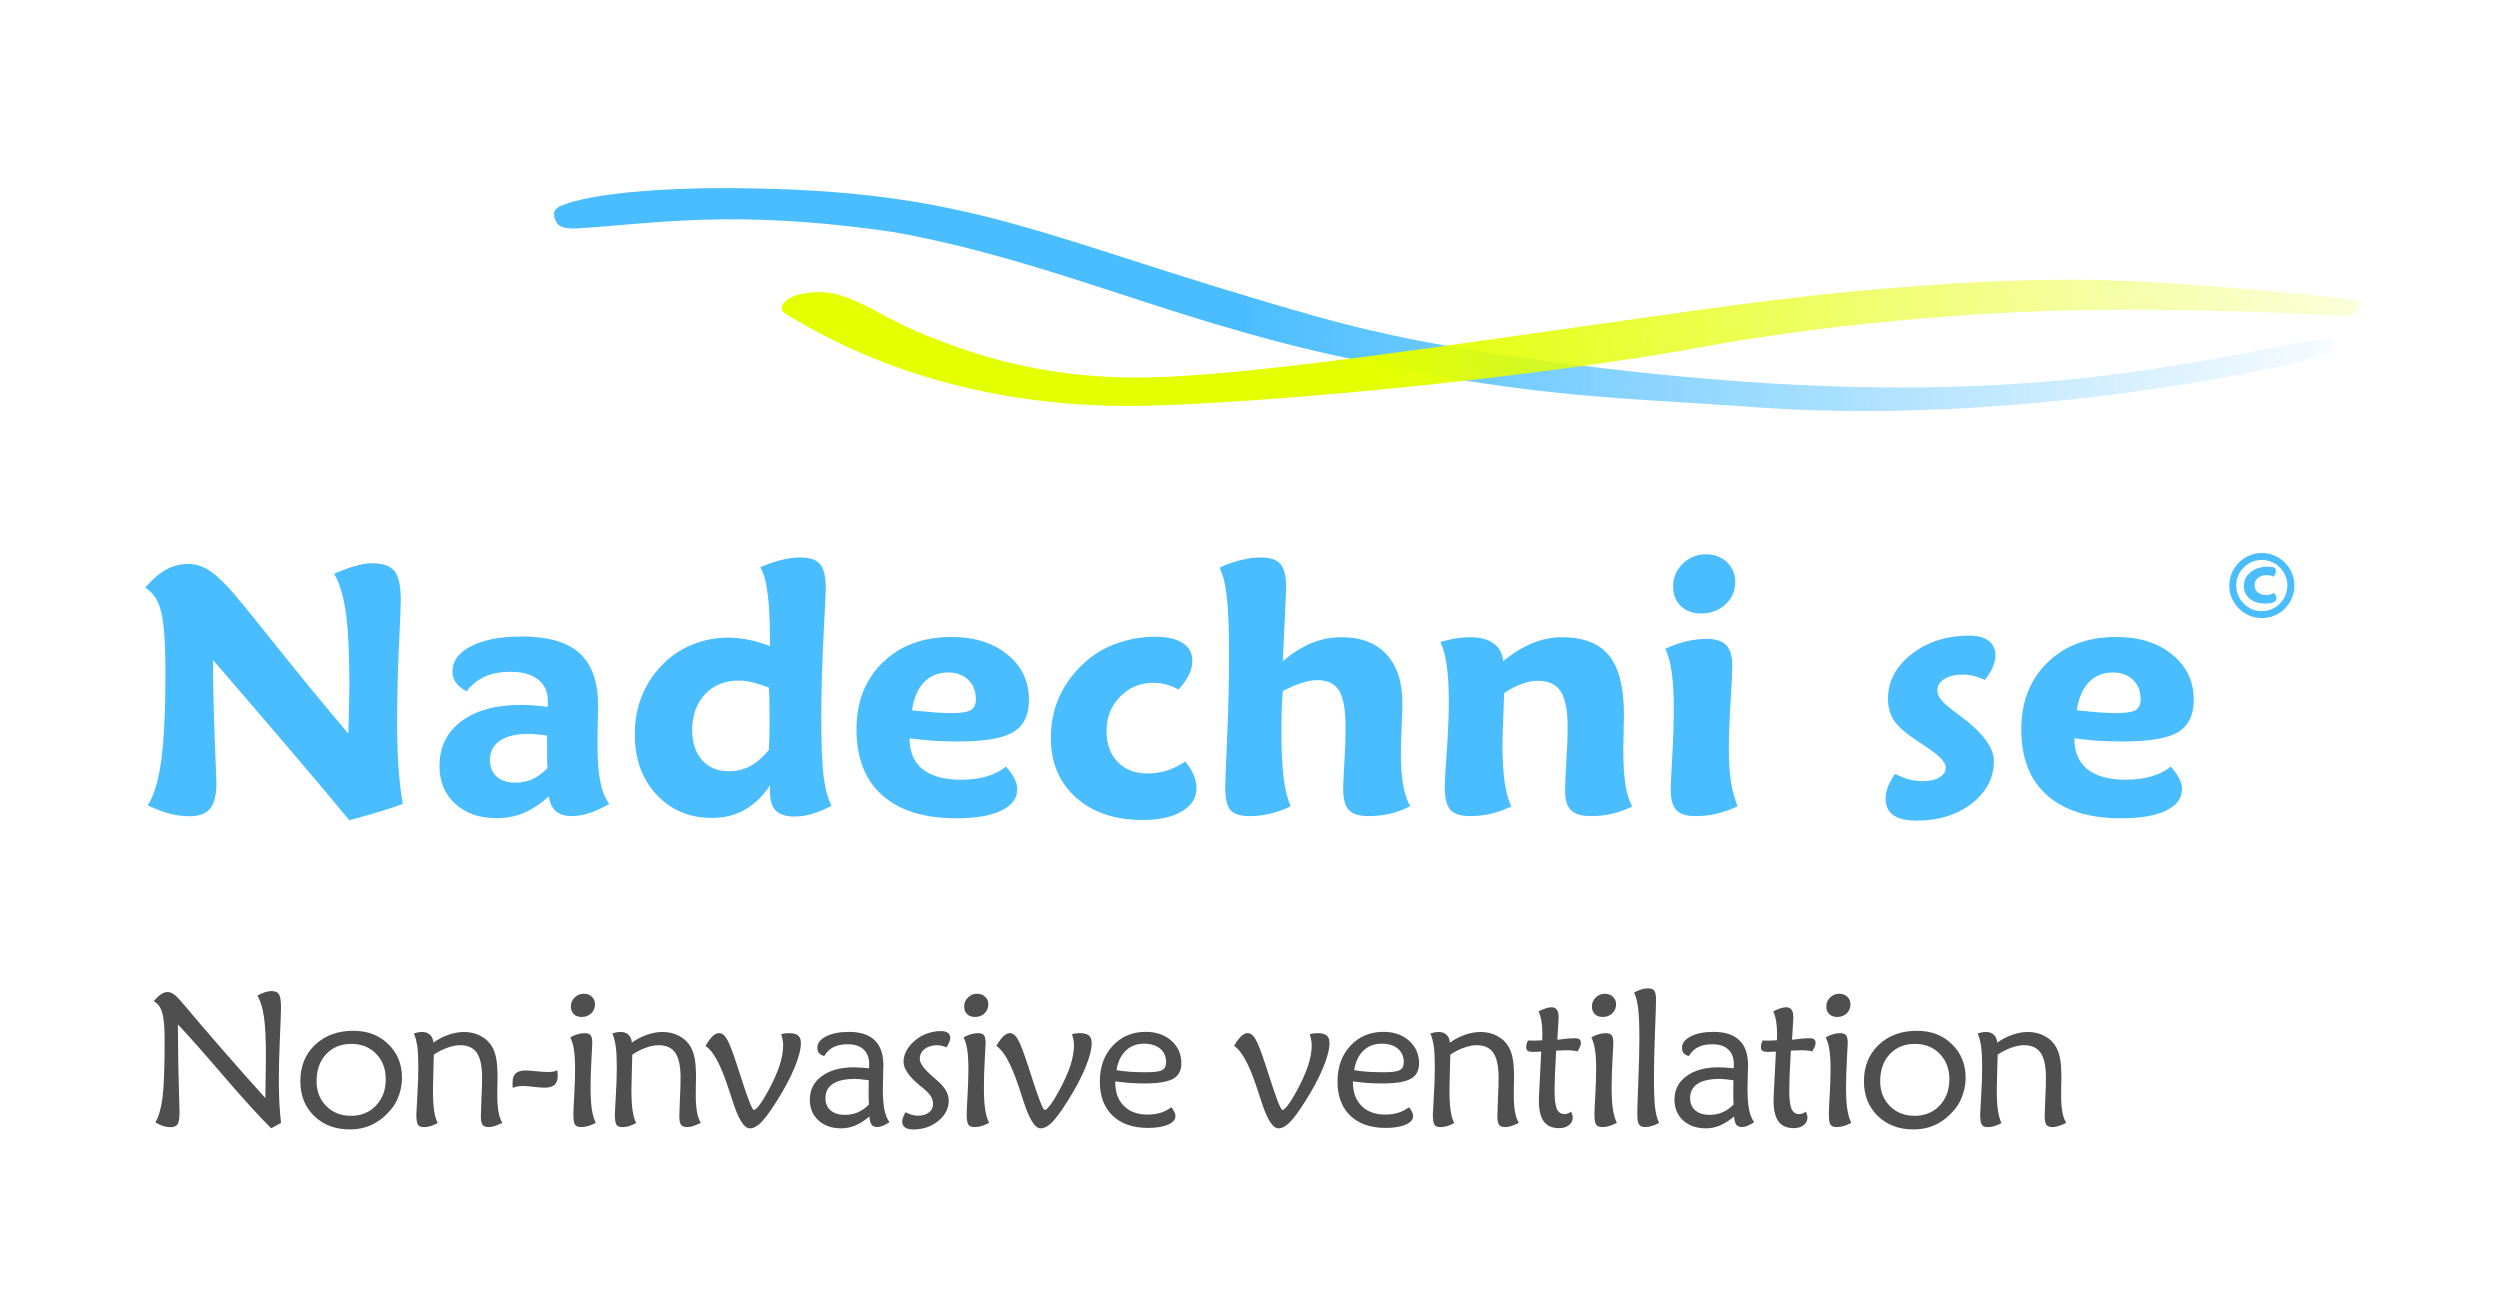 <?xml version="1.0" encoding="UTF-8"?> <svg xmlns="http://www.w3.org/2000/svg" xmlns:xlink="http://www.w3.org/1999/xlink" height="42.587mm" width="82.127mm" viewBox="0 0 82.127 42.587"><defs><linearGradient id="b" y2="101.7" gradientUnits="userSpaceOnUse" x2="140.41" y1="106.17" x1="103.08"><stop stop-color="#e3ff00" offset="0"></stop><stop stop-color="#e3ff00" stop-opacity="0" offset="1"></stop></linearGradient><linearGradient id="a" y2="104.47" gradientUnits="userSpaceOnUse" x2="136.06" y1="103.66" x1="98.53"><stop stop-color="#4abdff" offset="0"></stop><stop stop-color="#4abdff" stop-opacity="0" offset="1"></stop></linearGradient></defs><g transform="translate(-57.826 -92.894)"></g><g transform="translate(-57.826 -92.894)"><g><path d="m0 0h82.127v42.587h-82.127z" transform="translate(57.826 92.894)" fill="#fff"></path><g aria-label="Nadechni se" stroke-width=".265" fill="#4abdff"><path d="m71.058 119.3q-0.25 0.102-0.682 0.233-0.426 0.131-1.074 0.307-0.887-1.074-2.029-2.41-1.143-1.341-2.45-2.854 0.006 1.285 0.057 2.626 0.057 1.341 0.057 1.41 0 0.591-0.21 0.847-0.205 0.25-0.676 0.25-0.313 0-0.654-0.085-0.335-0.091-0.716-0.273 0.307-0.483 0.443-1.484 0.136-1.006 0.136-2.848 0-1.518-0.148-2.058-0.142-0.54-0.517-0.762 0.347-0.404 0.682-0.591 0.341-0.188 0.728-0.188 0.324 0 0.614 0.165 0.296 0.165 0.705 0.603 0.296 0.318 1.592 1.944 1.296 1.62 2.353 2.859 0.017-0.495 0.023-0.898 0.011-0.404 0.011-0.705 0-1.58-0.119-2.387-0.114-0.807-0.381-1.256 0.375-0.171 0.688-0.256 0.313-0.091 0.557-0.091 0.534 0 0.739 0.256 0.205 0.256 0.205 0.966 0 0.21-0.063 1.535-0.057 1.319-0.057 2.433 0 0.864 0.045 1.523 0.045 0.654 0.142 1.188z"></path><path d="m75.798 117.06q-0.165-0.028-0.324-0.04-0.153-0.017-0.301-0.017-0.597 0-0.927 0.227-0.324 0.222-0.324 0.631 0 0.347 0.222 0.546 0.227 0.199 0.62 0.199 0.296 0 0.546-0.114 0.256-0.114 0.5-0.364-0.006-0.097-0.011-0.233 0-0.142 0-0.46zm2.041 2.245q-0.347 0.199-0.654 0.301-0.307 0.097-0.568 0.097-0.341 0-0.529-0.159-0.188-0.165-0.233-0.489-0.415 0.375-0.824 0.546-0.404 0.171-0.887 0.171-0.847 0-1.364-0.472-0.517-0.472-0.517-1.239 0-0.932 0.716-1.472 0.716-0.54 1.972-0.54 0.171 0 0.387 0.017 0.222 0.017 0.483 0.051v-0.21q0-0.443-0.324-0.694-0.318-0.25-0.898-0.25-0.489 0-0.847 0.159t-0.597 0.483q-0.227-0.114-0.347-0.279t-0.119-0.375q0-0.517 0.614-0.83 0.62-0.318 1.66-0.318 1.307 0 1.91 0.557 0.603 0.551 0.603 1.745 0 0.028-0.011 0.455-0.011 0.421-0.011 0.813 0 0.739 0.091 1.199 0.091 0.455 0.296 0.733z"></path><path d="m83.085 117.53q0.011-0.307 0.017-0.534 0.006-0.227 0.006-0.432 0-0.466-0.006-0.682-0.006-0.222-0.017-0.398-0.301-0.119-0.546-0.176-0.244-0.057-0.443-0.057-0.688 0-1.109 0.449-0.421 0.449-0.421 1.177 0 0.62 0.324 0.989 0.33 0.364 0.875 0.364 0.381 0 0.699-0.165 0.318-0.171 0.62-0.534zm2.058 1.83h0.011q-0.352 0.182-0.654 0.273-0.296 0.085-0.568 0.085-0.426 0-0.62-0.193-0.193-0.199-0.193-0.631 0-0.091 0-0.131 0.006-0.045 0.011-0.08-0.364 0.546-0.841 0.813-0.472 0.267-1.08 0.267-1.103 0-1.819-0.767-0.711-0.767-0.711-1.978 0-0.665 0.222-1.239 0.227-0.574 0.654-1.018 0.426-0.449 0.989-0.682 0.568-0.239 1.199-0.239 0.324 0 0.665 0.068 0.341 0.068 0.711 0.21v-0.222q0-0.955-0.08-1.529-0.074-0.58-0.239-0.836 0.358-0.159 0.682-0.239 0.324-0.085 0.625-0.085 0.477 0 0.659 0.222 0.188 0.216 0.188 0.802 0 0.119-0.074 1.535t-0.074 2.706q0 1.296 0.074 1.921 0.08 0.62 0.261 0.966z"></path><path d="m87.786 116.23q0.449 0.045 0.756 0.068 0.313 0.023 0.512 0.023 0.489 0 0.659-0.097 0.171-0.102 0.171-0.358 0-0.398-0.25-0.637-0.25-0.244-0.659-0.244-0.483 0-0.796 0.324-0.307 0.318-0.392 0.921zm3.087 1.847q0.188 0.21 0.279 0.392t0.091 0.352q0 0.449-0.529 0.705-0.529 0.25-1.472 0.25-1.58 0-2.433-0.756-0.847-0.756-0.847-2.166 0-1.353 0.858-2.194 0.864-0.841 2.257-0.841 1.143 0 1.847 0.58 0.705 0.574 0.705 1.489 0 0.745-0.517 1.057-0.512 0.307-1.813 0.307-0.398 0-0.801-0.023-0.398-0.028-0.79-0.08v0.023q0 0.648 0.432 0.995 0.438 0.341 1.256 0.341 0.472 0 0.841-0.108 0.369-0.108 0.637-0.324z"></path><path d="m96.762 117.91q0.188 0.233 0.279 0.449 0.091 0.21 0.091 0.421 0 0.483-0.477 0.767t-1.302 0.284q-1.353 0-2.183-0.739-0.824-0.745-0.824-1.955 0-0.767 0.307-1.415 0.313-0.654 0.921-1.165 0.421-0.352 1-0.546 0.585-0.199 1.199-0.199 0.591 0 0.904 0.205 0.318 0.205 0.318 0.586 0 0.233-0.114 0.466-0.114 0.227-0.341 0.477-0.205-0.114-0.404-0.165-0.199-0.057-0.426-0.057-0.642 0-1.091 0.46-0.443 0.455-0.443 1.12 0 0.637 0.364 1.018 0.369 0.381 0.978 0.381 0.33 0 0.631-0.091 0.301-0.097 0.614-0.301z"></path><path d="m104.15 119.38q-0.324 0.165-0.659 0.244-0.335 0.08-0.705 0.08-0.46 0-0.648-0.199-0.188-0.199-0.188-0.699 0-0.216 0.04-0.875t0.04-1.103q0-0.892-0.21-1.239-0.21-0.352-0.722-0.352-0.227 0-0.506 0.091-0.273 0.085-0.625 0.267-0.023 0.279-0.034 0.608-0.011 0.324-0.011 0.745 0 0.915 0.074 1.518 0.08 0.597 0.233 0.915-0.352 0.165-0.682 0.244-0.33 0.08-0.659 0.08-0.466 0-0.642-0.199-0.171-0.205-0.171-0.767 0-0.193 0.063-1.626 0.063-1.433 0.063-2.672 0-1.313-0.074-1.938-0.068-0.631-0.239-0.961 0.369-0.171 0.705-0.25 0.335-0.085 0.654-0.085 0.455 0 0.642 0.216t0.188 0.75q0 0.125-0.04 0.938-0.04 0.813-0.068 1.506 0.449-0.392 0.927-0.591 0.483-0.199 0.983-0.199 0.978 0 1.495 0.563 0.523 0.563 0.523 1.626 0 0.25-0.028 0.79-0.023 0.534-0.023 0.824 0 0.637 0.074 1.063 0.08 0.426 0.233 0.688z"></path><path d="m111.44 119.38v0.011q-0.335 0.159-0.671 0.239-0.33 0.074-0.676 0.074-0.455 0-0.654-0.188-0.199-0.193-0.199-0.637 0-0.296 0.04-0.978 0.045-0.688 0.045-1.086 0-0.853-0.227-1.205-0.227-0.352-0.75-0.352-0.256 0-0.529 0.102-0.273 0.097-0.58 0.301-0.034 0.847-0.045 1.182-0.011 0.335-0.011 0.506 0 0.716 0.068 1.222 0.074 0.506 0.222 0.819-0.341 0.159-0.676 0.239-0.335 0.074-0.676 0.074-0.466 0-0.654-0.21-0.182-0.216-0.182-0.767 0-0.222 0.068-1.148 0.068-0.927 0.068-1.62 0-0.722-0.068-1.194-0.062-0.472-0.21-0.779 0.267-0.08 0.506-0.119 0.239-0.04 0.46-0.04 0.506 0 0.784 0.205 0.279 0.199 0.313 0.586 0.477-0.398 0.955-0.591 0.477-0.199 0.966-0.199 1.074 0 1.558 0.603 0.489 0.603 0.489 1.944 0 0.239-0.011 0.608-0.011 0.364-0.011 0.5 0 0.733 0.068 1.182 0.074 0.449 0.222 0.716z"></path><path d="m114.91 119.38q-0.347 0.165-0.688 0.244-0.335 0.08-0.688 0.08-0.449 0-0.637-0.193-0.188-0.199-0.188-0.682 0-0.188 0.051-1.069 0.051-0.887 0.051-1.586 0-0.716-0.068-1.188-0.062-0.472-0.21-0.779 0.347-0.165 0.682-0.244 0.341-0.08 0.682-0.08 0.443 0 0.637 0.205 0.199 0.205 0.199 0.671 0 0.296-0.057 1.205-0.057 0.904-0.057 1.518 0 0.631 0.068 1.08 0.068 0.443 0.222 0.819zm-1.035-8.277q0.415 0 0.682 0.261 0.273 0.256 0.273 0.654 0 0.432-0.324 0.733-0.324 0.296-0.796 0.296-0.415 0-0.671-0.244-0.25-0.244-0.25-0.642 0-0.438 0.313-0.745 0.318-0.313 0.773-0.313z"></path><path d="m120.08 118.31q0.227 0.125 0.455 0.188 0.233 0.057 0.477 0.057 0.33 0 0.529-0.125 0.205-0.125 0.205-0.33 0-0.256-0.676-0.693-0.148-0.097-0.233-0.153-0.586-0.387-0.79-0.688-0.199-0.301-0.199-0.722 0-0.853 0.773-1.461 0.779-0.608 1.893-0.608 0.421 0 0.642 0.171 0.222 0.165 0.222 0.477 0 0.193-0.091 0.398-0.085 0.199-0.261 0.409-0.176-0.085-0.364-0.131-0.188-0.045-0.358-0.045-0.375 0-0.608 0.148-0.227 0.148-0.227 0.375 0 0.142 0.119 0.296t0.404 0.369q0.08 0.062 0.239 0.176 1.097 0.819 1.097 1.478 0 0.824-0.728 1.393-0.722 0.563-1.83 0.563-0.5 0-0.75-0.182-0.25-0.182-0.25-0.54 0-0.182 0.074-0.387 0.08-0.205 0.239-0.432z"></path><path d="m126.05 116.23q0.449 0.045 0.756 0.068 0.313 0.023 0.512 0.023 0.489 0 0.659-0.097 0.171-0.102 0.171-0.358 0-0.398-0.25-0.637-0.25-0.244-0.659-0.244-0.483 0-0.796 0.324-0.307 0.318-0.392 0.921zm3.087 1.847q0.188 0.21 0.279 0.392 0.091 0.182 0.091 0.352 0 0.449-0.529 0.705-0.529 0.25-1.472 0.25-1.58 0-2.433-0.756-0.847-0.756-0.847-2.166 0-1.353 0.858-2.194 0.864-0.841 2.257-0.841 1.143 0 1.847 0.58 0.705 0.574 0.705 1.489 0 0.745-0.517 1.057-0.512 0.307-1.813 0.307-0.398 0-0.801-0.023-0.398-0.028-0.79-0.08v0.023q0 0.648 0.432 0.995 0.438 0.341 1.256 0.341 0.472 0 0.841-0.108 0.369-0.108 0.637-0.324z"></path></g><g aria-label="©"><path d="m131.06 112.13q0-0.215 0.081-0.408 0.082-0.195 0.237-0.35 0.151-0.151 0.344-0.231 0.193-0.081 0.409-0.081 0.214 0 0.407 0.082 0.195 0.081 0.348 0.233 0.151 0.152 0.231 0.347 0.081 0.193 0.081 0.408 0 0.217-0.081 0.411-0.081 0.193-0.231 0.344-0.152 0.154-0.346 0.233-0.193 0.079-0.41 0.079-0.215 0-0.409-0.079-0.193-0.081-0.344-0.233-0.157-0.155-0.237-0.347-0.081-0.193-0.081-0.409zm0.227-0.003q0 0.17 0.064 0.324 0.064 0.152 0.184 0.274 0.12 0.12 0.271 0.183 0.152 0.063 0.321 0.063 0.165 0 0.318-0.063 0.154-0.064 0.275-0.183 0.122-0.123 0.184-0.277 0.064-0.154 0.064-0.321 0-0.165-0.064-0.316-0.063-0.152-0.184-0.274-0.12-0.12-0.274-0.184-0.152-0.064-0.319-0.064-0.168 0-0.321 0.063-0.151 0.063-0.271 0.183-0.122 0.122-0.186 0.274-0.063 0.151-0.063 0.319zm1.244 0.243q0.041 0.057 0.059 0.101 0.019 0.043 0.019 0.076 0 0.085-0.092 0.13-0.092 0.044-0.266 0.044-0.325 0-0.518-0.158t-0.193-0.42q0-0.278 0.22-0.455 0.221-0.179 0.567-0.179 0.142 0 0.204 0.032 0.063 0.032 0.063 0.104 0 0.037-0.019 0.085-0.018 0.047-0.056 0.107-0.059-0.025-0.114-0.037-0.056-0.012-0.114-0.012-0.18 0-0.291 0.092-0.11 0.091-0.11 0.24 0 0.145 0.104 0.233 0.105 0.088 0.28 0.088 0.063 0 0.127-0.018 0.066-0.018 0.133-0.054z" stroke-width=".265" fill="#4abdff"></path></g><g aria-label="Non-invasive ventilation" stroke-width=".265" fill="#4f4f4f"><path d="m66.736 129.96q-0.567-0.558-1.569-1.724-1.002-1.169-1.498-1.69 0.003 1.166 0.043 2.462 0.012 0.344 0.012 0.419 0 0.307-0.065 0.403-0.065 0.093-0.242 0.093-0.115 0-0.239-0.04t-0.248-0.118q0.167-0.285 0.236-0.819 0.068-0.536 0.068-1.888 0-0.636-0.081-0.902-0.078-0.267-0.276-0.372 0.136-0.161 0.242-0.229 0.105-0.071 0.211-0.071 0.099 0 0.195 0.065 0.096 0.062 0.236 0.223 0.025 0.028 0.115 0.136 1.188 1.414 2.667 3.06 0.009-0.462 0.012-0.815 0.006-0.353 0.006-0.605 0-0.825-0.065-1.256-0.065-0.434-0.214-0.695 0.14-0.074 0.251-0.109 0.115-0.037 0.214-0.037 0.177 0 0.242 0.105 0.068 0.102 0.068 0.446 0 0.205-0.037 1.008-0.034 0.8-0.034 1.401 0 0.391 0.019 0.732t0.053 0.639z"></path><path d="m69.354 129.55q0.502 0 0.822-0.335 0.322-0.338 0.322-0.865 0-0.515-0.316-0.837-0.313-0.326-0.815-0.326-0.512 0-0.828 0.338-0.313 0.335-0.313 0.89 0 0.493 0.319 0.815 0.319 0.319 0.809 0.319zm-0.037 0.446q-0.719 0-1.172-0.443-0.453-0.443-0.453-1.138 0-0.738 0.484-1.197 0.484-0.462 1.256-0.462 0.698 0 1.147 0.437 0.453 0.437 0.453 1.107 0 0.27-0.087 0.533-0.084 0.264-0.229 0.45-0.276 0.357-0.626 0.536-0.347 0.177-0.772 0.177z"></path><path d="m72.077 127.54q-0.006 0.341-0.019 0.735-0.009 0.391-0.009 0.44 0 0.403 0.037 0.654 0.037 0.251 0.118 0.419-0.13 0.068-0.239 0.102-0.109 0.031-0.214 0.031-0.143 0-0.195-0.081t-0.053-0.338q0-0.056 0.031-0.574 0.034-0.521 0.034-0.983 0-0.437-0.034-0.676-0.034-0.239-0.112-0.428 0.068-0.022 0.136-0.034 0.071-0.012 0.136-0.012 0.164 0 0.26 0.093 0.096 0.09 0.109 0.257 0.233-0.167 0.493-0.257 0.26-0.093 0.515-0.093 0.31 0 0.555 0.136 0.248 0.133 0.378 0.372 0.09 0.164 0.127 0.384 0.04 0.217 0.04 0.664 0 0.046-0.006 0.22-0.003 0.174-0.003 0.301 0 0.319 0.04 0.549 0.043 0.229 0.127 0.36-0.146 0.071-0.254 0.105-0.105 0.034-0.192 0.034-0.146 0-0.205-0.074-0.056-0.077-0.056-0.288 0-0.127 0.019-0.546 0.022-0.422 0.022-0.716 0-0.561-0.171-0.812-0.171-0.254-0.549-0.254-0.192 0-0.415 0.081-0.223 0.077-0.453 0.229z"></path><path d="m74.67 128.63q-0.003-0.034-0.006-0.071 0-0.04 0-0.099 0-0.208 0.102-0.304 0.102-0.096 0.329-0.096 0.105 0 0.353 0.025t0.391 0.025q0.081 0 0.155-0.012 0.078-0.015 0.143-0.043 0.003 0.046 0.006 0.105 0.006 0.059 0.006 0.065 0 0.208-0.105 0.304-0.102 0.096-0.326 0.096-0.124 0-0.36-0.028-0.233-0.028-0.347-0.028-0.096 0-0.18 0.015-0.084 0.015-0.161 0.046z"></path><path d="m77.397 129.78q-0.13 0.071-0.248 0.105-0.118 0.034-0.226 0.034-0.152 0-0.208-0.081-0.053-0.084-0.053-0.332 0-0.143 0.028-0.639t0.028-0.853q0-0.388-0.037-0.629-0.037-0.242-0.121-0.412 0.115-0.068 0.236-0.102 0.121-0.037 0.239-0.037 0.143 0 0.195 0.071 0.053 0.068 0.053 0.257 0 0.05-0.028 0.543-0.028 0.493-0.028 0.936 0 0.415 0.04 0.688 0.043 0.273 0.13 0.45zm-0.025-3.891q0 0.177-0.124 0.295t-0.313 0.118q-0.164 0-0.26-0.093t-0.096-0.251q0-0.174 0.124-0.295 0.124-0.124 0.301-0.124 0.161 0 0.264 0.099 0.105 0.099 0.105 0.251z"></path><path d="m78.597 127.54q-0.006 0.341-0.019 0.735-0.009 0.391-0.009 0.44 0 0.403 0.037 0.654 0.037 0.251 0.118 0.419-0.13 0.068-0.239 0.102-0.109 0.031-0.214 0.031-0.143 0-0.195-0.081t-0.053-0.338q0-0.056 0.031-0.574 0.034-0.521 0.034-0.983 0-0.437-0.034-0.676-0.034-0.239-0.112-0.428 0.068-0.022 0.136-0.034 0.071-0.012 0.136-0.012 0.164 0 0.26 0.093 0.096 0.09 0.109 0.257 0.233-0.167 0.493-0.257 0.26-0.093 0.515-0.093 0.31 0 0.555 0.136 0.248 0.133 0.378 0.372 0.09 0.164 0.127 0.384 0.04 0.217 0.04 0.664 0 0.046-0.006 0.22-0.003 0.174-0.003 0.301 0 0.319 0.04 0.549 0.043 0.229 0.127 0.36-0.146 0.071-0.254 0.105-0.105 0.034-0.192 0.034-0.146 0-0.205-0.074-0.056-0.077-0.056-0.288 0-0.127 0.019-0.546 0.022-0.422 0.022-0.716 0-0.561-0.171-0.812-0.171-0.254-0.549-0.254-0.192 0-0.415 0.081-0.223 0.077-0.453 0.229z"></path><path d="m81.004 127.25q0.127-0.217 0.233-0.316 0.109-0.102 0.208-0.102 0.143 0 0.257 0.192 0.118 0.189 0.344 0.887 0.034 0.102 0.096 0.295 0.366 1.153 0.45 1.153 0.056 0 0.183-0.167t0.276-0.443q0.26-0.477 0.381-0.843 0.121-0.369 0.121-0.673 0-0.096-0.019-0.186-0.015-0.09-0.047-0.177 0.062-0.019 0.124-0.028 0.062-0.009 0.13-0.009 0.211 0 0.301 0.077 0.093 0.074 0.093 0.245 0 0.31-0.205 0.806-0.202 0.493-0.583 1.098-0.329 0.524-0.524 0.713-0.192 0.189-0.366 0.189-0.279 0-0.564-0.896-0.099-0.304-0.158-0.481-0.189-0.564-0.366-0.881-0.174-0.319-0.366-0.453z"></path><path d="m87.045 129.76q-0.121 0.077-0.22 0.118-0.099 0.04-0.174 0.04-0.133 0-0.195-0.081-0.059-0.084-0.068-0.267-0.233 0.198-0.462 0.295-0.226 0.096-0.462 0.096-0.465 0-0.75-0.26-0.285-0.26-0.285-0.685 0-0.481 0.391-0.769 0.394-0.291 1.057-0.291 0.109 0 0.229 0.009 0.124 0.006 0.264 0.022 0.006-0.028 0.006-0.056 0.003-0.031 0.003-0.071 0-0.322-0.183-0.49-0.18-0.171-0.524-0.171-0.285 0-0.471 0.096-0.183 0.093-0.298 0.291-0.112-0.028-0.171-0.096-0.056-0.068-0.056-0.177 0-0.226 0.285-0.372 0.288-0.149 0.75-0.149 0.567 0 0.85 0.276 0.285 0.273 0.285 0.819 0 0.102-0.009 0.357t-0.009 0.409q0 0.428 0.05 0.688 0.053 0.26 0.167 0.419zm-0.682-1.38q-0.143-0.022-0.257-0.031-0.112-0.012-0.192-0.012-0.481 0-0.726 0.161-0.245 0.158-0.245 0.474 0 0.254 0.171 0.4 0.171 0.146 0.471 0.146 0.226 0 0.422-0.084 0.198-0.087 0.363-0.257-0.006-0.155-0.009-0.251 0-0.099 0-0.189 0-0.056 0.003-0.174 0.003-0.121 0-0.183z"></path><path d="m87.57 129.43q0.112 0.059 0.214 0.087t0.198 0.028q0.223 0 0.36-0.105 0.136-0.109 0.136-0.282 0-0.136-0.074-0.254-0.074-0.118-0.279-0.285-0.034-0.025-0.093-0.074-0.524-0.434-0.524-0.769 0-0.136 0.053-0.273t0.155-0.26q0.195-0.233 0.456-0.353 0.264-0.124 0.567-0.124 0.149 0 0.226 0.059 0.078 0.056 0.078 0.164 0 0.053-0.028 0.127-0.028 0.071-0.093 0.183-0.084-0.034-0.158-0.05-0.074-0.019-0.146-0.019-0.257 0-0.419 0.127-0.158 0.124-0.158 0.322 0 0.217 0.431 0.586 0.109 0.093 0.164 0.146 0.183 0.161 0.27 0.319 0.087 0.155 0.087 0.319 0 0.388-0.344 0.67-0.341 0.279-0.831 0.279-0.171 0-0.264-0.068-0.09-0.068-0.09-0.192 0-0.059 0.025-0.13 0.025-0.071 0.081-0.177z"></path><path d="m90.318 129.78q-0.13 0.071-0.248 0.105-0.118 0.034-0.226 0.034-0.152 0-0.208-0.081-0.053-0.084-0.053-0.332 0-0.143 0.028-0.639t0.028-0.853q0-0.388-0.037-0.629-0.037-0.242-0.121-0.412 0.115-0.068 0.236-0.102 0.121-0.037 0.239-0.037 0.143 0 0.195 0.071 0.053 0.068 0.053 0.257 0 0.05-0.028 0.543-0.028 0.493-0.028 0.936 0 0.415 0.04 0.688 0.043 0.273 0.13 0.45zm-0.025-3.891q0 0.177-0.124 0.295t-0.313 0.118q-0.164 0-0.26-0.093t-0.096-0.251q0-0.174 0.124-0.295 0.124-0.124 0.301-0.124 0.161 0 0.264 0.099 0.105 0.099 0.105 0.251z"></path><path d="m90.558 127.25q0.127-0.217 0.233-0.316 0.109-0.102 0.208-0.102 0.143 0 0.257 0.192 0.118 0.189 0.344 0.887 0.034 0.102 0.096 0.295 0.366 1.153 0.45 1.153 0.056 0 0.183-0.167t0.276-0.443q0.26-0.477 0.381-0.843 0.121-0.369 0.121-0.673 0-0.096-0.019-0.186-0.015-0.09-0.047-0.177 0.062-0.019 0.124-0.028 0.062-0.009 0.13-0.009 0.211 0 0.301 0.077 0.093 0.074 0.093 0.245 0 0.31-0.205 0.806-0.202 0.493-0.583 1.098-0.329 0.524-0.524 0.713-0.192 0.189-0.366 0.189-0.279 0-0.564-0.896-0.099-0.304-0.158-0.481-0.189-0.564-0.366-0.881-0.174-0.319-0.366-0.453z"></path><path d="m94.503 128.05q0.205 0.034 0.45 0.053 0.248 0.015 0.533 0.015 0.388 0 0.518-0.071 0.13-0.071 0.13-0.257 0-0.282-0.195-0.446t-0.533-0.164q-0.36 0-0.598 0.229-0.239 0.229-0.304 0.642zm1.804 1.218q0.068 0.084 0.099 0.158 0.034 0.071 0.034 0.14 0 0.167-0.251 0.276-0.248 0.105-0.651 0.105-0.741 0-1.163-0.403-0.419-0.406-0.419-1.119 0-0.719 0.422-1.175 0.425-0.459 1.088-0.459 0.512 0 0.84 0.291 0.329 0.291 0.329 0.744 0 0.357-0.273 0.508t-0.927 0.152q-0.245 0-0.49-0.015-0.242-0.019-0.481-0.053v0.043q0 0.484 0.285 0.766 0.285 0.282 0.775 0.282 0.229 0 0.425-0.059 0.195-0.062 0.357-0.183z"></path><path d="m98.368 127.25q0.127-0.217 0.233-0.316 0.109-0.102 0.208-0.102 0.143 0 0.257 0.192 0.118 0.189 0.344 0.887 0.034 0.102 0.096 0.295 0.366 1.153 0.45 1.153 0.056 0 0.183-0.167 0.127-0.167 0.276-0.443 0.26-0.477 0.381-0.843 0.121-0.369 0.121-0.673 0-0.096-0.019-0.186-0.015-0.09-0.046-0.177 0.062-0.019 0.124-0.028 0.062-0.009 0.13-0.009 0.211 0 0.301 0.077 0.093 0.074 0.093 0.245 0 0.31-0.205 0.806-0.202 0.493-0.583 1.098-0.329 0.524-0.524 0.713-0.192 0.189-0.366 0.189-0.279 0-0.564-0.896-0.099-0.304-0.158-0.481-0.189-0.564-0.366-0.881-0.174-0.319-0.366-0.453z"></path><path d="m102.31 128.05q0.205 0.034 0.45 0.053 0.248 0.015 0.533 0.015 0.388 0 0.518-0.071 0.13-0.071 0.13-0.257 0-0.282-0.195-0.446-0.195-0.164-0.533-0.164-0.36 0-0.598 0.229-0.239 0.229-0.304 0.642zm1.805 1.218q0.068 0.084 0.099 0.158 0.034 0.071 0.034 0.14 0 0.167-0.251 0.276-0.248 0.105-0.651 0.105-0.741 0-1.163-0.403-0.419-0.406-0.419-1.119 0-0.719 0.422-1.175 0.425-0.459 1.088-0.459 0.512 0 0.84 0.291 0.329 0.291 0.329 0.744 0 0.357-0.273 0.508-0.273 0.152-0.927 0.152-0.245 0-0.49-0.015-0.242-0.019-0.481-0.053v0.043q0 0.484 0.285 0.766 0.285 0.282 0.775 0.282 0.229 0 0.425-0.059 0.195-0.062 0.357-0.183z"></path><path d="m105.47 127.54q-0.006 0.341-0.019 0.735-0.009 0.391-0.009 0.44 0 0.403 0.037 0.654 0.037 0.251 0.118 0.419-0.13 0.068-0.239 0.102-0.109 0.031-0.214 0.031-0.143 0-0.195-0.081-0.053-0.081-0.053-0.338 0-0.056 0.031-0.574 0.034-0.521 0.034-0.983 0-0.437-0.034-0.676-0.034-0.239-0.112-0.428 0.068-0.022 0.136-0.034 0.071-0.012 0.136-0.012 0.164 0 0.26 0.093 0.096 0.09 0.109 0.257 0.233-0.167 0.493-0.257 0.26-0.093 0.515-0.093 0.31 0 0.555 0.136 0.248 0.133 0.378 0.372 0.09 0.164 0.127 0.384 0.04 0.217 0.04 0.664 0 0.046-0.006 0.22-0.003 0.174-0.003 0.301 0 0.319 0.04 0.549 0.043 0.229 0.127 0.36-0.146 0.071-0.254 0.105-0.105 0.034-0.192 0.034-0.146 0-0.205-0.074-0.056-0.077-0.056-0.288 0-0.127 0.019-0.546 0.022-0.422 0.022-0.716 0-0.561-0.171-0.812-0.171-0.254-0.549-0.254-0.192 0-0.415 0.081-0.223 0.077-0.453 0.229z"></path><path d="m108.46 127.44q-0.053 0-0.146 0.006-0.093 0.003-0.121 0.003-0.127 0-0.18-0.034-0.05-0.037-0.05-0.124 0-0.04 0.012-0.093 0.015-0.056 0.046-0.124 0.025 0 0.084 0.003t0.093 0.003q0.081 0 0.257-0.009 0.022 0 0.034-0.003 0-0.034 0.003-0.102 0.003-0.068 0.003-0.099 0-0.242-0.031-0.425-0.031-0.186-0.096-0.326 0.133-0.065 0.239-0.099t0.18-0.034q0.127 0 0.183 0.081 0.059 0.077 0.059 0.257 0 0.077-0.028 0.487-0.009 0.152-0.015 0.242 0.18-0.025 0.322-0.037 0.146-0.012 0.26-0.012 0.102 0 0.146 0.037 0.046 0.037 0.046 0.121 0 0.046-0.028 0.118-0.028 0.068-0.081 0.155-0.081-0.019-0.171-0.028-0.09-0.009-0.217-0.009-0.022 0-0.13 0.006-0.109 0.003-0.186 0.006-0.028 0.484-0.04 0.797t-0.012 0.512q0 0.431 0.074 0.605 0.077 0.171 0.257 0.171 0.05 0 0.102-0.019 0.056-0.019 0.112-0.059 0.028 0.062 0.04 0.109 0.012 0.046 0.012 0.084 0 0.152-0.127 0.251-0.124 0.096-0.326 0.096-0.335 0-0.499-0.22-0.161-0.223-0.161-0.682 0-0.13 0.031-0.688 0.031-0.561 0.046-0.921z"></path><path d="m110.94 129.78q-0.13 0.071-0.248 0.105-0.118 0.034-0.226 0.034-0.152 0-0.208-0.081-0.053-0.084-0.053-0.332 0-0.143 0.028-0.639t0.028-0.853q0-0.388-0.037-0.629-0.037-0.242-0.121-0.412 0.115-0.068 0.236-0.102 0.121-0.037 0.239-0.037 0.143 0 0.195 0.071 0.053 0.068 0.053 0.257 0 0.05-0.028 0.543-0.028 0.493-0.028 0.936 0 0.415 0.04 0.688 0.043 0.273 0.13 0.45zm-0.025-3.891q0 0.177-0.124 0.295-0.124 0.118-0.313 0.118-0.164 0-0.26-0.093-0.096-0.093-0.096-0.251 0-0.174 0.124-0.295 0.124-0.124 0.301-0.124 0.161 0 0.264 0.099 0.105 0.099 0.105 0.251z"></path><path d="m112.33 129.78q-0.13 0.071-0.245 0.105-0.112 0.034-0.211 0.034-0.149 0-0.205-0.084-0.056-0.087-0.056-0.322 0-0.295 0.034-1.119 0.034-0.828 0.034-1.364 0-0.664-0.04-1.005-0.04-0.344-0.136-0.524 0.124-0.071 0.239-0.105 0.115-0.034 0.217-0.034 0.155 0 0.211 0.077 0.056 0.077 0.056 0.316 0 0.198-0.034 1.042t-0.034 1.485q0 0.688 0.037 1.005 0.04 0.316 0.133 0.493z"></path><path d="m115.45 129.76q-0.121 0.077-0.22 0.118-0.099 0.04-0.174 0.04-0.133 0-0.195-0.081-0.059-0.084-0.068-0.267-0.233 0.198-0.462 0.295-0.226 0.096-0.462 0.096-0.465 0-0.75-0.26-0.285-0.26-0.285-0.685 0-0.481 0.391-0.769 0.394-0.291 1.057-0.291 0.109 0 0.229 0.009 0.124 0.006 0.264 0.022 0.006-0.028 0.006-0.056 0.003-0.031 0.003-0.071 0-0.322-0.183-0.49-0.18-0.171-0.524-0.171-0.285 0-0.471 0.096-0.183 0.093-0.298 0.291-0.112-0.028-0.171-0.096-0.056-0.068-0.056-0.177 0-0.226 0.285-0.372 0.288-0.149 0.75-0.149 0.567 0 0.85 0.276 0.285 0.273 0.285 0.819 0 0.102-0.009 0.357t-0.009 0.409q0 0.428 0.05 0.688 0.053 0.26 0.167 0.419zm-0.682-1.38q-0.143-0.022-0.257-0.031-0.112-0.012-0.192-0.012-0.481 0-0.726 0.161-0.245 0.158-0.245 0.474 0 0.254 0.171 0.4 0.171 0.146 0.471 0.146 0.226 0 0.422-0.084 0.198-0.087 0.363-0.257-0.006-0.155-0.009-0.251 0-0.099 0-0.189 0-0.056 0.003-0.174 0.003-0.121 0-0.183z"></path><path d="m116.17 127.44q-0.053 0-0.146 0.006-0.093 0.003-0.121 0.003-0.127 0-0.18-0.034-0.05-0.037-0.05-0.124 0-0.04 0.012-0.093 0.015-0.056 0.046-0.124 0.025 0 0.084 0.003t0.093 0.003q0.081 0 0.257-0.009 0.022 0 0.034-0.003 0-0.034 0.003-0.102 0.003-0.068 0.003-0.099 0-0.242-0.031-0.425-0.031-0.186-0.096-0.326 0.133-0.065 0.239-0.099t0.18-0.034q0.127 0 0.183 0.081 0.059 0.077 0.059 0.257 0 0.077-0.028 0.487-0.009 0.152-0.015 0.242 0.18-0.025 0.322-0.037 0.146-0.012 0.26-0.012 0.102 0 0.146 0.037 0.046 0.037 0.046 0.121 0 0.046-0.028 0.118-0.028 0.068-0.081 0.155-0.081-0.019-0.171-0.028-0.09-0.009-0.217-0.009-0.022 0-0.13 0.006-0.109 0.003-0.186 0.006-0.028 0.484-0.04 0.797t-0.012 0.512q0 0.431 0.074 0.605 0.077 0.171 0.257 0.171 0.05 0 0.102-0.019 0.056-0.019 0.112-0.059 0.028 0.062 0.04 0.109 0.012 0.046 0.012 0.084 0 0.152-0.127 0.251-0.124 0.096-0.326 0.096-0.335 0-0.499-0.22-0.161-0.223-0.161-0.682 0-0.13 0.031-0.688 0.031-0.561 0.046-0.921z"></path><path d="m118.64 129.78q-0.13 0.071-0.248 0.105-0.118 0.034-0.226 0.034-0.152 0-0.208-0.081-0.053-0.084-0.053-0.332 0-0.143 0.028-0.639t0.028-0.853q0-0.388-0.037-0.629-0.037-0.242-0.121-0.412 0.115-0.068 0.236-0.102 0.121-0.037 0.239-0.037 0.143 0 0.195 0.071 0.053 0.068 0.053 0.257 0 0.05-0.028 0.543-0.028 0.493-0.028 0.936 0 0.415 0.04 0.688 0.043 0.273 0.13 0.45zm-0.025-3.891q0 0.177-0.124 0.295-0.124 0.118-0.313 0.118-0.164 0-0.26-0.093-0.096-0.093-0.096-0.251 0-0.174 0.124-0.295 0.124-0.124 0.301-0.124 0.161 0 0.264 0.099 0.105 0.099 0.105 0.251z"></path><path d="m120.72 129.55q0.502 0 0.822-0.335 0.322-0.338 0.322-0.865 0-0.515-0.316-0.837-0.313-0.326-0.815-0.326-0.512 0-0.828 0.338-0.313 0.335-0.313 0.89 0 0.493 0.319 0.815 0.319 0.319 0.809 0.319zm-0.037 0.446q-0.719 0-1.172-0.443-0.453-0.443-0.453-1.138 0-0.738 0.484-1.197 0.484-0.462 1.256-0.462 0.698 0 1.147 0.437 0.453 0.437 0.453 1.107 0 0.27-0.087 0.533-0.084 0.264-0.229 0.45-0.276 0.357-0.626 0.536-0.347 0.177-0.772 0.177z"></path><path d="m123.45 127.54q-0.006 0.341-0.019 0.735-0.009 0.391-0.009 0.44 0 0.403 0.037 0.654 0.037 0.251 0.118 0.419-0.13 0.068-0.239 0.102-0.109 0.031-0.214 0.031-0.143 0-0.195-0.081-0.053-0.081-0.053-0.338 0-0.056 0.031-0.574 0.034-0.521 0.034-0.983 0-0.437-0.034-0.676-0.034-0.239-0.112-0.428 0.068-0.022 0.136-0.034 0.071-0.012 0.136-0.012 0.164 0 0.26 0.093 0.096 0.09 0.109 0.257 0.233-0.167 0.493-0.257 0.26-0.093 0.515-0.093 0.31 0 0.555 0.136 0.248 0.133 0.378 0.372 0.09 0.164 0.127 0.384 0.04 0.217 0.04 0.664 0 0.046-0.006 0.22-0.003 0.174-0.003 0.301 0 0.319 0.04 0.549 0.043 0.229 0.127 0.36-0.146 0.071-0.254 0.105-0.105 0.034-0.192 0.034-0.146 0-0.205-0.074-0.056-0.077-0.056-0.288 0-0.127 0.019-0.546 0.022-0.422 0.022-0.716 0-0.561-0.171-0.812-0.171-0.254-0.549-0.254-0.192 0-0.415 0.081-0.223 0.077-0.453 0.229z"></path></g><path d="m76.282 99.644c0.964-0.4 3.312-0.582 5.514-0.571 8.15 0.043 10.105 1.632 19.292 4.222 3.322 0.937 6.514 1.331 9.554 1.715 12.235 1.416 17.806 0.086 23.594-1.029 0.303-0.05 0.31 0.157 0.256 0.32-0.089 0.267-0.392 0.26-0.781 0.393-0.389 0.133-9.538 2.31-18.761 1.538-4.434-0.293-7.292-0.336-13.346-1.679-5.53-1.227-9.382-3.128-14.392-4.029-5.344-0.789-7.993-0.265-10.425-0.128-0.653 0.034-0.667-0.177-0.745-0.336-0.047-0.211 0.008-0.321 0.24-0.417z" stroke-width="0" fill="url(#a)"></path><path d="m83.616 103.19c3.724 2.309 7.937 3.118 11.79 3.034 4.003-0.087 12.784-0.903 18.467-1.954 2.704-0.5 8.472-1.292 14.908-1.198 5.508 0.08 5.617 0.234 6.085 0.209 0.338-0.018 0.675-0.434 0.347-0.52-0.369-0.096-5.103-0.558-7.989-0.656-1.768-0.06-3.885 0.002-5.821 0.141-4.053 0.29-5.964 0.57-12.104 1.443-5.808 0.825-11.441 1.651-14.377 1.607-2.955-0.045-4.996-0.715-6.658-1.378-1.625-0.648-2.492-1.493-3.678-1.425-0.653 0.037-0.927 0.217-1.045 0.399-0.117 0.182 0.074 0.299 0.074 0.299z" stroke-width="0" fill="url(#b)"></path></g></g></svg> 